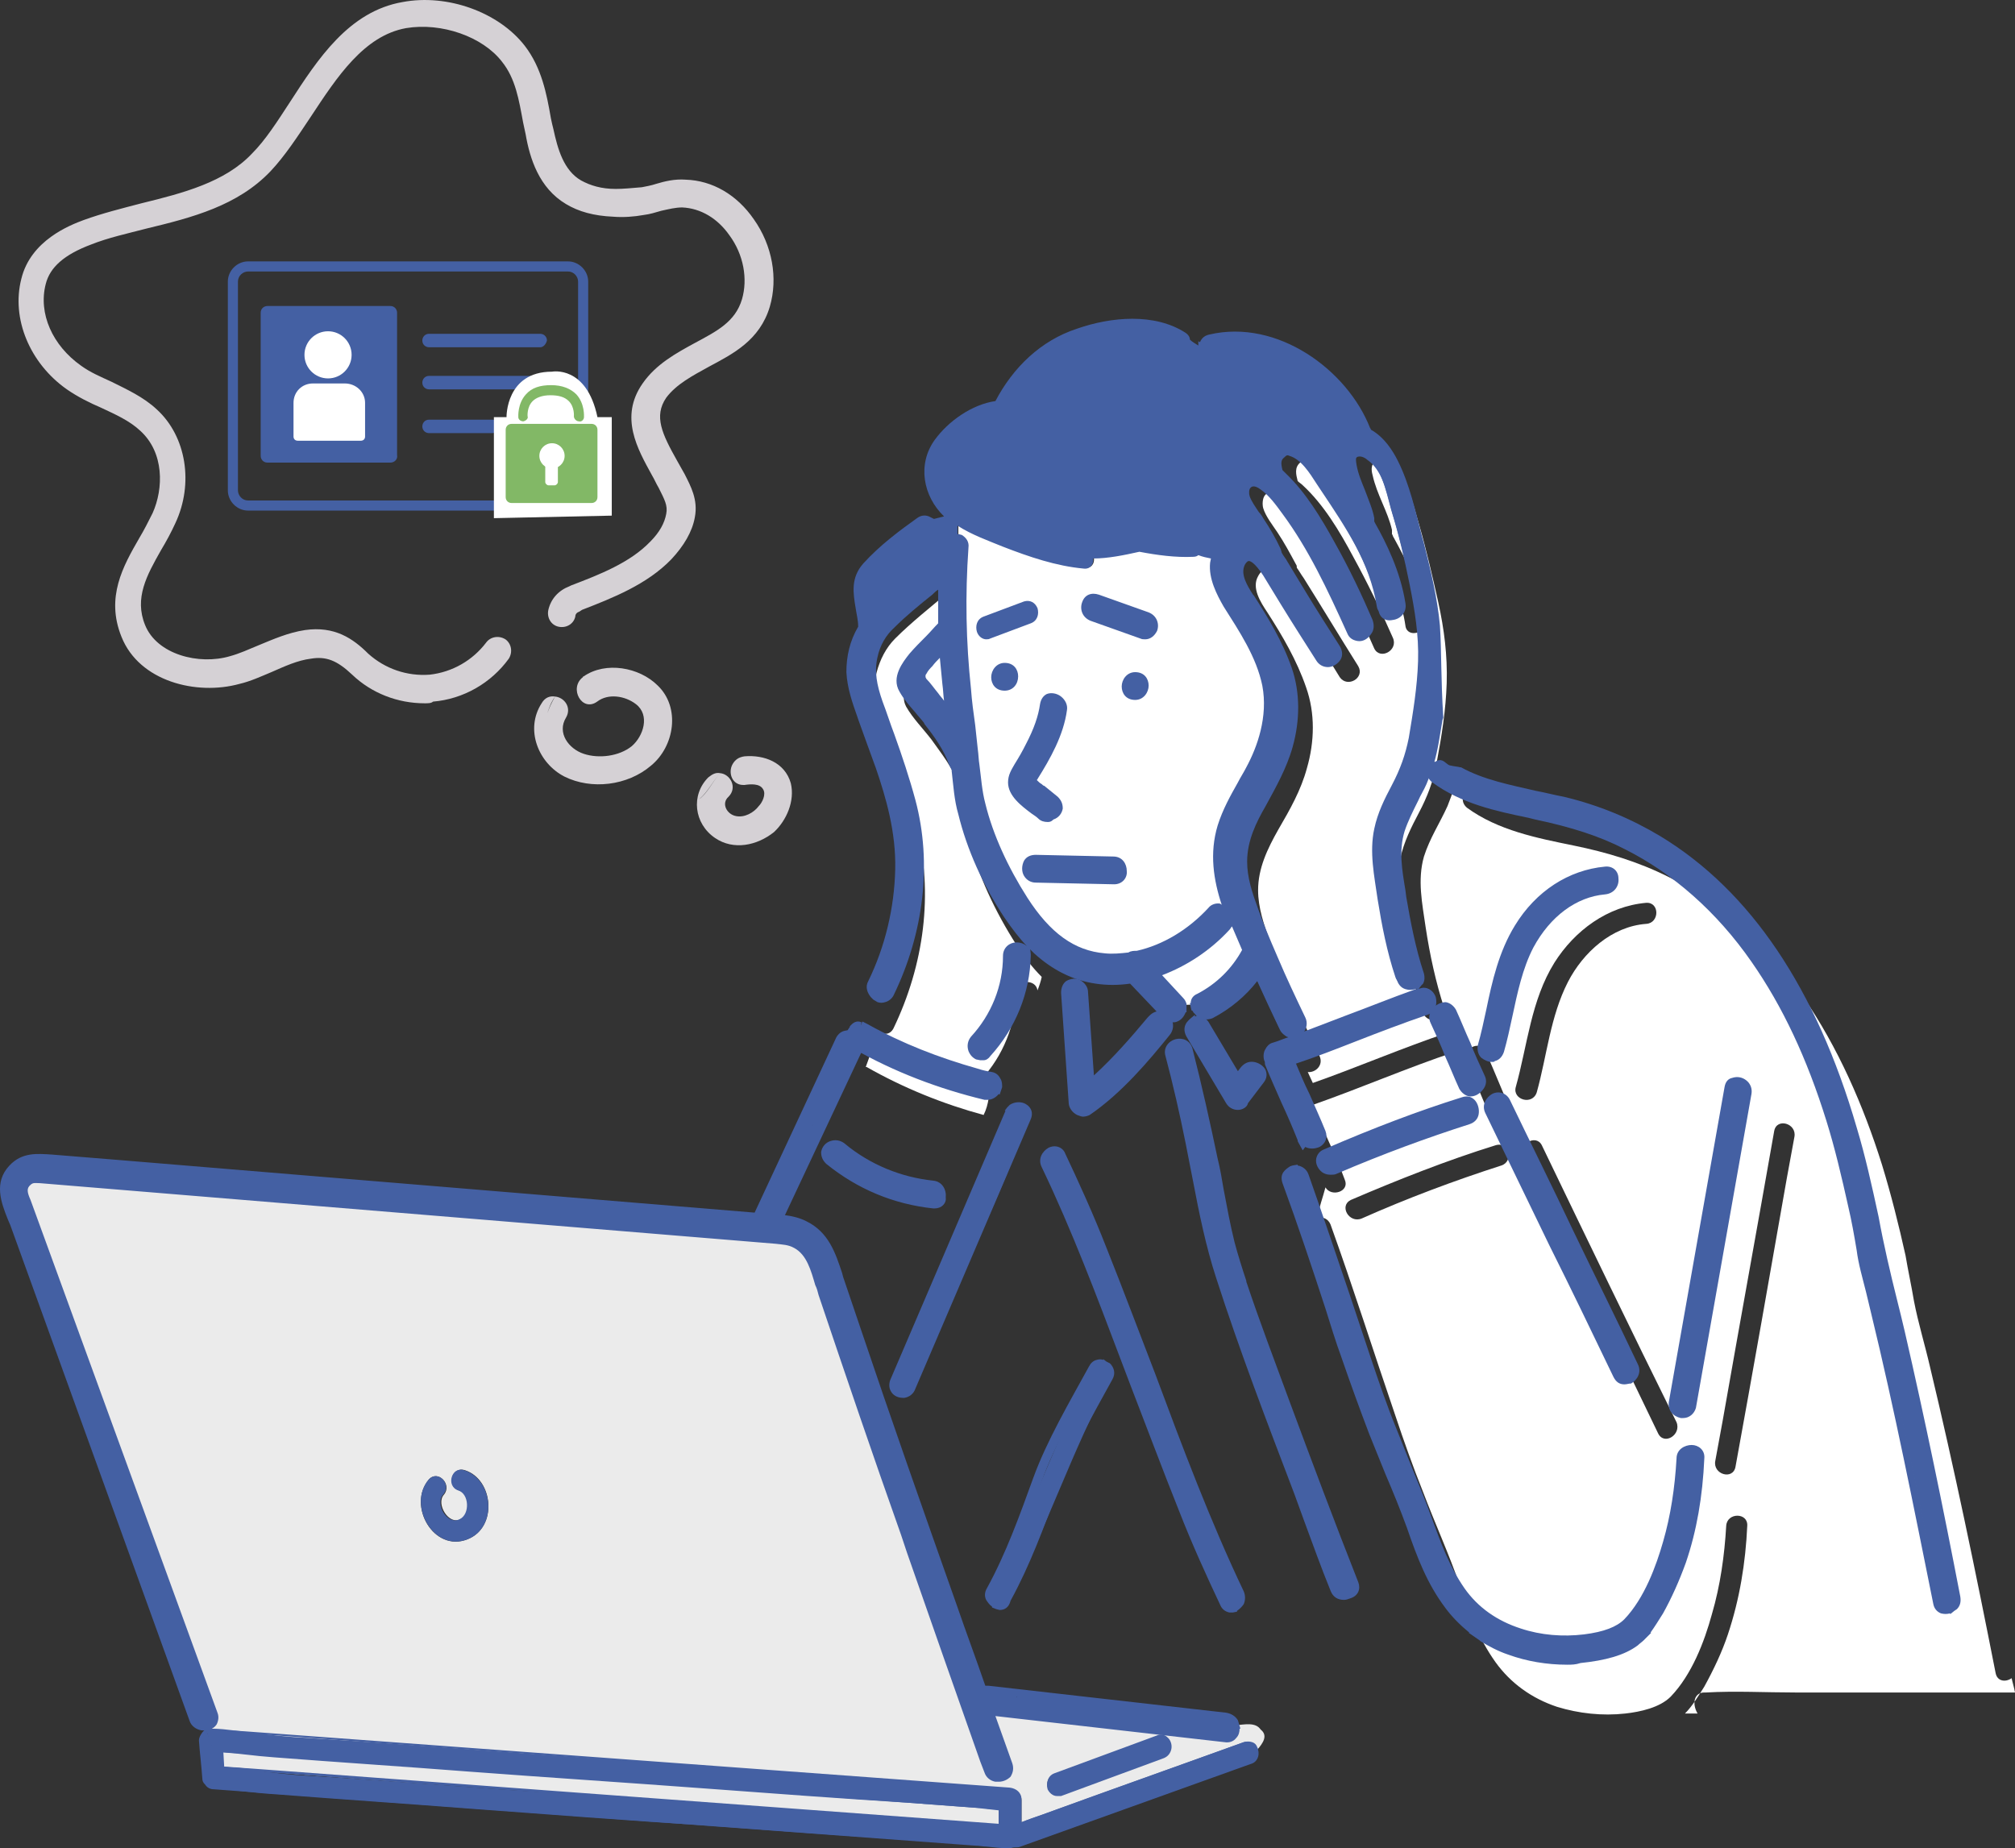 <?xml version="1.0" encoding="UTF-8"?><svg id="_レイヤー_1" xmlns="http://www.w3.org/2000/svg" viewBox="0 0 239.329 219.54"><rect x="0" y="0" width="239.329" height="219.54" fill="#333333" stroke="none"/><defs><style>.cls-1{fill:#fff;}.cls-2{fill:#4460a3;}.cls-3{fill:#82b866;}.cls-4{fill:#ebebeb;}.cls-5{fill:#00c8e7;}.cls-6{fill:#d5d1d5;}</style></defs><path class="cls-5" d="m109.229,80.34c0-.1-.1-.2,0,0h0Z"/><path class="cls-1" d="m112.329,81.14c-.1-1.4-.3-2.7-.3-4.1-.6.6-1.2,1.2-1.7,1.8-.3.3-.5.6-.7,1-.1.1-.2.4-.2.6.1.1.2.3.3.5,1,1.3,2.1,2.6,3.1,3.9-.2-1.2-.3-2.4-.5-3.7Z"/><path class="cls-4" d="m118.629,214.94c-.9-.1-1.8-.2-2.7-.3-2.7-.2-5.4-.4-8-.6-8.1-.6-16.1-1.2-24.2-1.7-9.3-.7-18.6-1.3-28-2-7.7-.6-15.5-1.1-23.2-1.7-2.7-.2-3.5-.4-6.2-.6.1.6.1,1.3.2,1.9.9.1,1.9.2,2.8.2,2.6.2,3.3.4,5.9.6,8,.6,16,1.2,24.1,1.7,9.3.7,18.7,1.4,28,2,7.7.6,15.3,1.1,23,1.7,2.8.2,5.6.4,8.3.6v-1.8Z"/><path class="cls-4" d="m149.729,205.44c-.6-.9-1.9-.6-3-.5.2.8-.1,1.7-1.1,1.6-1.2-.1-2.4-.3-3.6-.4-8.1-.9-16.3-1.9-24.4-2.8.8,2.1,1.5,4.3,2.3,6.4.5,1.5-1.9,2.2-2.4.7-.2-.4-.3-.9-.5-1.3-2.9-8.2-5.8-16.5-8.7-24.8-3.6-10.2-7.1-20.4-10.5-30.6-.7-2-1.1-4.7-3.1-5.8-.8-.4-1.7-.5-2.5-.5-1.8-.1-3.7-.3-5.5-.4-7.9-.6-15.8-1.3-23.7-1.9-10-.8-20-1.6-30-2.4-8-.6-14-1.3-22-1.9-1.9-.2-3.9-.3-5.8-.5-.6,0-1.1-.1-1.6.3-.8.7-.5,1.6-.2,2.4,2.3,6.3,4.6,12.5,6.9,18.8,3.4,9.2,6.7,18.5,10.1,27.7,1.7,4.7,3.5,9.5,5.2,14.2.3.9-.4,1.5-1.1,1.5.1.2.1.3.2.5.1,0,.3-.1.4-.1h.2c1.2,0,2.5.2,3.8.3,2.7.2,3.4.4,6,.6,8.1.6,16.1,1.2,24.2,1.7,9.3.7,18.6,1.3,28,2,7.7.6,15.5,1.1,23.2,1.7,3.2.2,6.4.5,9.6.7.7,0,1.2.5,1.2,1.2v2.9c.9-.3,1.8-.6,2.7-1,8-2.9,16-5.7,23.9-8.6.7-.3,1.3.2,1.4.7.7-.8,1.3-1.7.4-2.4Zm-94.2-22.6c-4,1.6-7.2-4-4.6-7.1,1.1-1.2,2.8.6,1.8,1.8-1,1.1.6,3.7,2,2.9,1.2-.6,1.1-3-.2-3.4-1.5-.5-.9-2.9.7-2.4,3.4,1.1,3.9,6.8.3,8.2Zm82.6,25.8c-4.1,1.5-8.1,3-12.2,4.5-1.5.6-2.2-1.9-.7-2.4,4.1-1.5,8.1-3,12.2-4.5,1.6-.6,2.2,1.9.7,2.4Z"/><path class="cls-1" d="m169.029,120.34c-1.1-3.1-1.7-6.4-2.2-9.6-.5-3-1.1-5.9-.5-8.8.4-1.9,1.3-3.7,2.2-5.4,1-1.9,1.7-3.7,2.1-5.9.6-3.2,1.1-6.3,1.2-9.5.1-3.3-.3-6.4-1-9.6-.7-3.1-1.4-6.2-2.3-9.3-.7-2.3-1.3-5.5-3.4-7-.4-.3-1-.6-1.5-.5-.8.2-.8,1-.6,1.7.5,2.3,1.8,4.3,2.3,6.5v.5c.1.1.1.3.2.4,1.7,3.1,3.3,6.3,3.8,9.8.2,1.6-2.2,2.2-2.4.7-.8-5.5-4.1-10.4-7.1-15-1.1-1.6-2.3-4.1-4.3-4.7-.4-.1-.7,0-1.1.3-.7.6-.5,1.4-.3,2.2h0c.2.2.4.3.6.5,2.5,2.3,4.4,5.5,6,8.5,1.7,3.1,3.3,6.4,4.7,9.6.7,1.5-1.5,2.7-2.2,1.3-2.3-5.2-4.7-10.4-8.1-15-.8-1.1-1.7-2.3-2.9-3.1-.6-.4-1.4-.8-2-.1-.3.4-.3,1.1-.2,1.5.3,1,1.1,2,1.7,2.9.8,1.2,1.5,2.5,2.2,3.8.1.1.1.3.1.4.3.4.5.8.8,1.2,2.2,3.5,4.3,7,6.5,10.5.8,1.4-1.3,2.6-2.2,1.3-2.2-3.6-4.4-7.1-6.6-10.7-.6-1-2.1-3.2-3.1-1.3-.8,1.4.3,3.1,1.1,4.3,1.8,2.8,3.5,5.7,4.6,8.9,1.1,3.1,1,6.5.1,9.6-.7,2.6-2,4.9-3.4,7.3-1.3,2.3-2.4,4.6-2.4,7.2,0,2.1.7,4.1,1.4,6.1s1.6,4,2.4,6c1.1,2.6,2.3,5.1,3.5,7.6.5,1.1-.5,2-1.4,1.9.2.4.4.9.6,1.3,5.4-1.9,10.7-4.2,16.1-6h.1c-.3-.6-.6-1.2-.9-1.7-.5.4-1.8.4-2.2-.6Z"/><path class="cls-1" d="m116.829,132.44c.3-.6.5-1.3.6-2-.9-.1-1.7-1.3-.9-2.2,2.6-2.8,4.1-6.5,4.2-10.4,0-1.5,2.3-1.6,2.5-.2.2-.5.4-1.1.5-1.6-1.1-1.1-2.1-2.4-3-3.8-2.5-3.9-4.6-8.3-5.7-12.8-.5-1.8-.6-3.7-.8-5.6-.2-.1-.3-.3-.4-.6-.6-2-2-3.7-3.2-5.4-1-1.3-2.2-2.5-3-3.9-.8-1.5.3-3,1.2-4.2,1.1-1.4,2.4-2.5,3.6-3.8l.1-.1c0-1.8,0-3.6.1-5.5-2.1,1.8-4.3,3.5-6.3,5.5-1.1,1.1-1.8,2.5-2.2,4-.5,2,0,3.9.6,5.9,1.4,4.1,3,8.1,4.1,12.3,2.1,8.1.9,16.6-2.7,24.1-.4.8-1.2.8-1.7.4-.6,1.4-1.1,2.8-1.6,4.2h.1c4.4,2.5,9.1,4.4,13.9,5.7Z"/><path class="cls-1" d="m141.529,119.34c-.1-.4.1-.8.6-1.1,2.4-1.2,4.3-3.1,5.6-5.4,0-.1.1-.1.1-.2-.1-.3-.3-.6-.4-1-1.8-4.3-3.6-8.8-2.1-13.5.8-2.4,2.2-4.6,3.4-6.8,1.6-3,2.6-6.6,1.9-10-.7-3.5-2.7-6.7-4.7-9.7-1-1.6-1.9-3.6-1.5-5.4-.6,0-1.3-.1-2-.4-.2.1-.4.2-.6.2-2.1.1-4.3-.2-6.4-.6-1.8.4-3.7.8-5.5.8.1.7-.3,1.3-1.1,1.2-3.3-.3-6.6-1.4-9.6-2.6-1.8-.7-3.8-1.5-5.4-2.5v1.5c.5.1.9.5.8,1.1-.4,5.6-.3,11.2.3,16.9.3,2.4.6,4.8.9,7.2.3,2.2.3,4.4.9,6.5,1,4,2.8,7.9,5,11.3,2.3,3.5,5.2,6.4,9.6,6.8,1,.1,2,.1,3-.1.2-.2.5-.2.8-.1,3.4-.7,6.5-2.7,8.8-5.2,1-1.1,2.7.6,1.7,1.7-2.3,2.5-5.2,4.5-8.4,5.5,1,1.1,2,2.1,3,3.2.2.2.3.5.3.8.2-.1.6-.1 1-.1Zm-22.2-37.7c-1.5,0-1.5-2.4,0-2.4s1.5,2.4,0,2.4Zm.9,11.3c0-.8.4-1.3.8-2,.5-.7.9-1.5,1.3-2.2.8-1.5,1.5-3.2,1.7-4.9.2-1.5,2.5-.9,2.3.6-.4,2.9-1.9,5.6-3.5,8-.3.5-.3.4,0,.8.2.3.6.5.9.7.5.4,1,.9,1.6,1.3,1.2,1-.5,2.6-1.7,1.7-1.2-1.1-3.4-2.2-3.4-4Zm12.1,11.6c-3.1-.1-6.1-.1-9.2-.2-1.5,0-1.5-2.4,0-2.4,3.1.1,6.1.1,9.2.2,1.5,0,1.5,2.4,0,2.4Zm2.5-21.9c-1.5,0-1.5-2.4,0-2.4s1.5,2.4,0,2.4Zm.8-7.3c-2-.7-4-1.4-5.9-2.1-1.4-.5-.8-2.8.6-2.3,2,.7,4,1.4,5.9,2.1,1.4.6.8,2.9-.6,2.3Z"/><path class="cls-1" d="m202.429,201.04h.2c3.5-.2,7.1,0,10.6,0h26.1c-.1-.6-.3-1.2-.4-1.7-.7.5-1.7.4-1.9-.6-2.4-12.2-4.9-24.3-7.8-36.4-.6-2.6-1.4-5.2-1.9-7.8-.3-1.8-.7-3.6-1-5.4-.8-3.6-1.7-7.2-2.8-10.8-2.2-7-5.2-13.9-9.4-20-4.1-5.9-9.5-11-16-14.2-3.6-1.8-7.3-2.9-11.2-3.7-4.4-.9-9-1.8-12.7-4.5-.6-.5-.6-1.2-.3-1.8-.5-.2-.9-.4-1.2-.7-.2.8-.5,1.5-.8,2.3-.9,2-2.1,3.8-2.8,6-.8,2.8-.2,5.6.2,8.4.5,3.3,1.2,6.5,2.2,9.6.2.5,0,.9-.2,1.1.3.6.6,1.1.9,1.7,1.5-.4,2.1,1.9.6,2.4-5.7,1.9-11.2,4.3-16.9,6.3,1.2,3,2.7,5.9,3.8,8.9.6,1.4-1.6,2.1-2.3.9-.3,1.2-.8,2.4-.9,3.6.6-.1,1.2.1,1.5.8,2.7,7.5,5.1,15.1,7.7,22.7,1,3,2.1,6.1,3.3,9.1,1.4,3.7,3.1,7.4,4.4,11.2,1.1,3.2,2.2,6.2,4.2,9,1.8,2.5,4.3,4.3,7.3,5.3,2.6.8,5.4,1.1,8.1.8,1.8-.2,4.1-.7,5.4-2,2.5-2.6,4-6.5,4.9-9.8,1-3.4,1.5-7,1.7-10.5.1-1.6,2.6-1.6,2.5,0-.2,4.4-.9,8.7-2.3,12.9-.7,2.1-1.7,4.2-2.8,6.2-.7,1.1-1.4,2.3-2.3,3.2h1.5c-.7-1.2-.4-2.5.8-2.5Zm-24.1-62.6c-5.6,1.8-11.2,3.9-16.6,6.3-1.5.6-2.7-1.5-1.3-2.2,5.6-2.4,11.4-4.7,17.2-6.5,1.6-.5,2.2,1.9.7,2.4Zm-.6-4.1c-1.2-2.7-2.3-5.5-3.5-8.2-.7-1.5,1.5-2.7,2.2-1.3,1.2,2.7,2.3,5.5,3.5,8.2.6,1.5-1.6,2.8-2.2,1.3Zm2.3-5.2c1.4-5,1.8-10.3,4.6-14.8,2.4-3.8,6.3-6.7,10.9-7.1,1.6-.1,1.6,2.4,0,2.5-4.1.3-7.5,3.4-9.3,6.9-2.1,4.1-2.5,8.8-3.7,13.1-.5,1.6-2.9.9-2.5-.6Zm16.9,41.1c-5.3-11-10.6-22-16-32.9-.7-1.4,1.5-2.7,2.2-1.3,5.3,11,10.6,22,16,32.9.6,1.5-1.5,2.8-2.2,1.3Zm9.2,4c-.3,1.6-2.7.9-2.4-.7.3-1.6.6-3.3.9-4.9,2-11.4,4.1-22.9,6.1-34.3.3-1.6,2.7-.9,2.4.7-.3,1.6-.6,3.3-.9,4.9-2,11.4-4,22.8-6.1,34.3Z"/><g><path class="cls-2" d="m120.029,131.84c.4.3.9.6,1.3.8-.4-.3-.9-.5-1.3-.8-.1.1-.1.2-.2.4-3.1,8.2-9.2,20.3-12.3,28.5-.4,1.2-.9,2.3-1.3,3.5-.5,1.4,1.7,2,2.3.6,3.1-8.2,9.2-20.3,12.3-28.5.4-1.2.9-2.3,1.3-3.5.5-1.3-1.3-2-2.1-1Z"/><path class="cls-2" d="m107.229,166.04c-.5,0-1-.2-1.3-.6-.3-.4-.4-.9-.2-1.5l13.7-32h-.1l.3-.4h0l.3-.3h0c.6-.4,1.4-.4,1.9-.1.7.4.9,1.1.6,1.8l-13.7,32c-.2.6-.7,1-1.3,1.1h-.2Zm13-33.5l-13.6,31.8c-.1.2-.1.4,0,.5.2.2.5.3.8.3.2,0,.5-.1.6-.5l13.7-32c.1-.3,0-.5-.2-.7-.2-.1-.3-.1-.5-.1.2.1.4.2.6.3l-.4.8c-.4-.1-.7-.2-1-.4Z"/></g><g><path class="cls-2" d="m205.229,129.24c-1.9,10.9-3.9,21.7-5.8,32.6-.3,1.5-.6,3.1-.8,4.6-.3,1.5,2,2.1,2.3.6,1.9-10.9,3.9-21.7,5.8-32.6.3-1.5.6-3.1.8-4.6.2-1.5-2-2.1-2.3-.6Z"/><path class="cls-2" d="m199.929,168.44h-.3c-.9-.2-1.6-.9-1.4-2l6.6-37.3c.1-.6.4-1,.9-1.1.6-.2,1.2-.1,1.7.3.5.4.7,1,.6,1.6l-6.6,37.3c-.2.7-.8,1.2-1.5,1.2Zm6.3-39.6h-.2c-.2.1-.3.2-.3.4l-6.6,37.3c-.1.6.4.9.7.9.2,0,.6,0,.7-.5l6.6-37.3c.1-.4-.1-.6-.3-.7-.2 0-.4-.1-.6-.1Z"/></g><g><path class="cls-2" d="m131.429,162.24c-.6,1.1-1,2.3-1.2,3.5.2-1.3.6-2.4,1.2-3.5-.5-.3-1.2-.3-1.6.4-4.6,8.4-7.6,18-12.2,26.3-.4.8.1,1.5.8,1.7.3-.7.6-1.3.8-2-.3.7-.5,1.3-.8,2,.5.1,1,0,1.3-.5,4.6-8.4,7.6-18,12.2-26.3.3-.7,0-1.3-.5-1.6Z"/><path class="cls-2" d="m118.729,191.24l-.4-.1h0l-.5-.2v-.1c-.3-.2-.5-.5-.7-.8-.2-.4-.2-.9.1-1.4,2.3-4.2,3.9-8.7,5.5-13.1,1.6-4.4,4.3-9,6.6-13.2.2-.4.5-.7.9-.8.3-.1.6-.1.8,0v-.1l.4.3h0l.4.2h0c.5.5.7,1.2.3,1.9-2.3,4.2-4.9,8.7-6.5,13.1-1.6,4.4-3.3,9-5.6,13.2-.2.8-.7,1.1-1.3,1.1h0Zm1-2.4c-.2.4-.3.8-.5,1.2l.1-.1c2.3-4.2,3.9-8.7,5.5-13.1,1.4-3.7,3.7-7.5,5.5-11.1l-.6-.1c.1-1,.4-2,1-3.1h-.1c-.2,0-.3.2-.4.3-2.3,4.2-4.9,8.7-6.5,13.1-1.6,4.4-3.3,9-5.6,13.2-.1.2-.1.4-.1.6,0,.1.1.2.2.3.2-.5.4-1,.6-1.5l.9.3Zm11.8-25.8c-.3.6-.5,1.1-.6,1.6.2-.3.4-.7.5-1,.2-.3.2-.5.1-.6Z"/></g><g><path class="cls-2" d="m146.729,204.84h-.5c.1.1.3.1.5,0-.1-.5-.5-.9-1.1-.9-3.5-.4-6.9-.8-10.4-1.2h-6.5,6.5c-4.7-.5-9.4-1.1-14.2-1.6-.1.2-.2.4-.3.5.1-.2.2-.4.3-.5h-.1c-1.2-.1-2.4-.3-3.6-.4-.3,0-.5,0-.7.1-1.2-3.4-2.4-6.7-3.5-10.1-3.8-10.9-7.7-21.8-11.4-32.8-.7-2.1-1.4-4.1-2.1-6.2-.8-2.5-1.5-5.1-4.1-6.3-.9-.4-1.9-.6-3-.7,2.2-5.1,7.3-15.3,9.5-20.4.2-.6,0-1-.4-1.3-1.1,1.4-4.5,9-5.2,10.8.7-1.9,4.1-9.4,5.2-10.8-.6-.4-1.6-.3-2,.6-2.2,5.3-7.5,15.6-9.7,20.9-6.7-.5-13.4-1.1-20.2-1.6-10-.8-20.1-1.6-30.1-2.4-9-.7-16-1.4-25-2.2-2.7-.2-5.3-.4-8-.6-1.9-.2-3.7-.5-5.2,1.1-1.9,2-.6,4.5.2,6.6,1.1,3.2,2.3,6.3,3.4,9.5,3.4,9.3,6.8,18.7,10.2,28,2.5,6.7,4.9,13.5,7.4,20.2.1.3.3.7.4,1,.2.6.8.9,1.3.8-.2-.6-.4-1.2-.4-1.8.1.6.2,1.2.4,1.8.7,0,1.4-.6,1.1-1.5-1.7-4.7-3.5-9.5-5.2-14.2-3.4-9.2-6.7-18.5-10.1-27.7-2.3-6.3-4.6-12.5-6.9-18.8-.3-.8-.7-1.7.2-2.4.5-.4,1-.3,1.6-.3,1.9.2,3.9.3,5.8.5,8,.6,14,1.3,22,1.9,10,.8,20,1.6,30,2.4,7.9.6,15.8,1.3,23.7,1.9,1.8.1,3.7.3,5.5.4.9.1,1.7.1,2.5.5,2,1.1,2.4,3.8,3.1,5.8,3.4,10.2,7,20.4,10.5,30.6,2.9,8.3,5.8,16.5,8.7,24.8.2.4.3.9.5,1.3.5,1.5,2.9.9,2.4-.7-.8-2.1-1.5-4.3-2.3-6.4,8.1.9,16.3,1.9,24.4,2.8,1.2.1,2.4.3,3.6.4,1.1.3,1.5-.6,1.3-1.4Z"/><path class="cls-2" d="m118.629,211.64h-.4c-.6-.1-1.1-.5-1.3-1.1l-.5-1.3c-2.9-8.2-5.8-16.5-8.7-24.8l-.7-2.1c-3.3-9.3-6.6-19-9.8-28.5-.1-.4-.2-.8-.4-1.2-.5-1.7-1-3.6-2.5-4.4-.7-.4-1.4-.4-2.2-.5l-87.4-7.2c-.5,0-.8-.1-1.1.2-.5.4-.4.9,0,1.8l22.2,60.9c.2.5.1,1-.1,1.4-.2.3-.5.5-.8.6v.1h-1c-.6-.1-1.2-.5-1.4-1.1L1.229,145.54c-.1-.2-.2-.5-.3-.7-.8-2-1.7-4.4.2-6.4,1.5-1.6,3.3-1.4,5-1.3l8.6.7,74.9,6.2,9.6-20.6c.2-.5.6-.9,1.1-1,.4-.1.8-.1,1.2,0h0l.4.2h0l.4.4h0c.3.4.4,1,.2,1.5l-9.3,19.8c.8.1,1.7.3,2.5.7,2.7,1.3,3.5,3.8,4.3,6.2l.1.4c.7,2.1,1.4,4.1,2.1,6.2,3.6,10.7,7.3,21.2,11.4,32.8,1.1,3.2,2.3,6.4,3.4,9.6h.4l28.2,3.2c.6.1,1.1.4,1.4.9h0l.3,1h-.1c0,.4-.1.8-.4,1.1-.3.4-.8.6-1.4.5l-27.2-3.1,2,5.6c.2.6.1,1.1-.2,1.6-.3.3-.8.6-1.4.6ZM4.429,139.54h.5l6.0.5,81.4,6.7c.8.1,1.7.1,2.6.6,1.8,1,2.4,3.1,3,4.9.1.4.2.8.3,1.2,3.2,9.5,6.5,19.2,9.8,28.5l.7,2.1c2.9,8.3,5.8,16.5,8.7,24.8l.5,1.3c.1.4.4.5.6.5.3.1.6,0,.8-.3.1-.2.2-.4.1-.6l-2.5-7.1,28.8,3.3c.2,0,.4,0,.5-.2.1-.1.1-.2.1-.4h-.1v-.5c-.1-.2-.3-.4-.7-.5l-10.3-1.2h-6.4v-.7l-7.4-.9c-.1.1-.1.2-.2.3l-.6-.4-3.2-.4c-.1,0-.3,0-.4.1l-.5.3-.2-.5c-1.2-3.4-2.4-6.7-3.5-10.1-4.1-11.6-7.7-22.1-11.4-32.8-.7-2.1-1.4-4.1-2.1-6.2l-.1-.4c-.8-2.3-1.5-4.5-3.8-5.7-.9-.4-2-.6-2.8-.7l-.7-.1,4.8-11.3-.6-.2c.2-.6.4-1.3.6-2,.3-1.2,3.7-7.4,4.2-8.3h-.3c-.2.1-.4.2-.5.5l-9.8,21.2-84.2-6.9c-1.6-.2-3.1-.3-4.2,1-1.5,1.6-.8,3.4,0,5.4.1.3.2.5.3.7l21.4,58.7q0,.1.1.2c-.1-.3-.1-.6-.2-.9l1-.1c.1.4.1.8.3,1.3.1-.1.2-.1.3-.2.1-.1.1-.3,0-.5L2.929,142.84c-.3-.9-.8-2.1.3-2.9.4-.3.8-.4,1.2-.4Zm97.3-15.6c-.3.5-3.5,6.1-3.7,6.7l3.6-6.5c.1-.1.1-.2.1-.2Z"/></g><g><path class="cls-2" d="m147.729,206.94c-8,2.9-16,5.7-23.9,8.6-.9.3-1.8.6-2.7,1v-2.9c0-.7-.6-1.2-1.2-1.2-3.2-.2-6.4-.5-9.6-.7-7.7-.6-15.5-1.1-23.2-1.7-9.3-.7-18.6-1.3-28-2-8.1-.6-16.1-1.2-24.2-1.7-2.7-.2-3.4-.4-6-.6-1.2-.1-2.5-.3-3.8-.3h-.2c-.1,0-.3,0-.4.1.4,1,.8,2,1.1,3.2-.3-1.2-.8-2.2-1.1-3.2-.5.2-.9.7-.9,1.2.1,1.5.3,3,.4,4.5,0,.3.1.5.3.7.2.3.5.5.9.5,3.2.2,4.4.5,7.6.7,7.7.6,15.3,1.1,23,1.7,9.3.7,18.7,1.4,28,2,8,.6,16,1.2,24.1,1.7,2.6.2,5.3.4,7.9.6,1.3.1,2.5.3,3.8.3h.2c.2,0,.4,0,.5-.1.2.1.4,0,.7,0,8-2.9,16-5.7,23.9-8.6,1.1-.4,2.3-.8,3.4-1.2.8-.3,1-1.1.8-1.7-.6.5-1.3.9-1.7,1.2.5-.3,1.2-.7,1.7-1.2-.1-.7-.7-1.1-1.4-.9Zm-29.1,9.9c-2.8-.2-5.6-.4-8.3-.6-7.7-.6-15.3-1.1-23-1.7-9.3-.7-18.7-1.4-28-2-8-.6-16-1.2-24.1-1.7-2.6-.2-3.3-.4-5.9-.6-.9-.1-1.9-.2-2.8-.2-.1-.6-.1-1.3-.2-1.9,2.7.2,3.5.4,6.2.6,7.7.6,15.5,1.1,23.2,1.7,9.3.7,18.6,1.3,28,2,8.1.6,16.1,1.2,24.2,1.7,2.7.2,5.4.4,8,.6.9.1,1.8.2,2.7.3 0.0.5 0,1.1 0,1.8Z"/><path class="cls-2" d="m119.929,219.54h-.2c-.8,0-1.7-.1-2.6-.2-.4,0-.8-.1-1.2-.1l-90.5-6.7c-.6,0-.9-.3-1-.6-.2-.2-.3-.5-.3-.8l-.4-4.5c0-.5.3-1,.8-1.3h.7c.8,0,1.7.1,2.5.2.4,0,.8.1,1.2.1l91,6.7c.8.1,1.4.6,1.4,1.4v2.7l26.4-9.5c.3-.1.7-.1,1,0s.5.3.6.6h0l.1.2h0v.1h0c.2.7-.1,1.5-.9,1.7l-27.3,9.8c-.2.1-.5.1-.7.1-.3 0-.4.1-.6.1Zm-95.4-13.9c-.4.2-.7.6-.7,1l.4,4.5c0,.3.1.5.3.7.1.2.4.4.9.5l90.5,6.7c.4,0,.8.1,1.3.1.8.1,1.7.2,2.5.2h.2c.1,0,.3,0,.4-.1h0c.2.1.4,0,.6,0l27.3-9.8c.6-.2.8-.8.7-1.3-.5.4-1.1.8-1.6,1.1l-.1-.2c.5-.3,1.1-.7,1.7-1.1-.1-.3-.3-.5-.5-.6s-.5-.1-.8,0l-26.8,9.6v-3.3c0-.7-.6-1.1-1.1-1.1l-91-6.7c-.4,0-.8-.1-1.2-.1-.8-.1-1.7-.2-2.5-.2h-.4c.1.2.2.5.3.7.3.7.6,1.5.8,2.4l-.2.1c-.2-.8-.5-1.6-.8-2.3 0-.3-.1-.6-.2-.8Zm94.2,11.3l-89.4-6.6c-.4,0-.8-.1-1.3-.1s-1-.1-1.6-.1h-.1l-.2-2.2,29.6,2.3,60.2,4.3c.4,0,.8.1,1.2.1.5.1,1,.1,1.5.1h.1c0,0,0,2.2 0,2.2Zm-92.1-7.1c.5,0,1,.1,1.5.1.4,0,.8.1,1.3.1l89.2,6.6v-1.7c-.5,0-.9-.1-1.4-.1-.4-.1-.8-.1-1.2-.1l-89.5-6.6.1,1.7Z"/></g><g><path class="cls-2" d="m137.529,206.24c-4.1,1.5-8.1,3-12.2,4.5-1.5.5-.8,3,.7,2.4,4.1-1.5,8.1-3,12.2-4.5,1.4-.5.8-3-.7-2.4Z"/><path class="cls-2" d="m125.529,213.34c-.5,0-.9-.4-1.1-.8-.2-.7,0-1.6.8-1.9l12.2-4.5c.4-.2.9-.1,1.2.2.4.3.6.9.5,1.4s-.4.9-.9,1.1l-12.2,4.5h-.5Zm12.4-7.1c-.1,0-.2,0-.4.1l-12.2,4.5c-.7.3-.9,1-.7,1.6.2.4.6.8,1.3.6l12.2-4.5c.6-.2.7-.6.7-.9.1-.4-.1-.9-.4-1.2-.1-.1-.2-.2-.5-.2Z"/></g><path class="cls-2" d="m50.929,175.74c-2.6,3,.6,8.7,4.6,7.1,3.6-1.4,3.1-7.1-.4-8.2-1.5-.5-2.2,1.9-.7,2.4,1.3.4,1.4,2.8.2,3.4-1.5.8-3-1.8-2-2.9,1.1-1.2-.6-3-1.7-1.8Z"/><g><path class="cls-2" d="m134.829,82.64c1.5,0,1.5-2.4,0-2.4s-1.5,2.4,0,2.4Z"/><path class="cls-2" d="m134.829,83.14c-1.1,0-1.6-.8-1.6-1.6,0-.8.6-1.7,1.6-1.7,1.1,0,1.6.8,1.6,1.6s-.6,1.7-1.6,1.7Zm0-2.4c-.7,0-.7.6-.7.7,0,.2.1.4.2.5.1.1.3.2.5.2.7,0,.7-.6.7-.7,0-.2-.1-.4-.2-.5-.1-.1-.3-.2-.5-.2Z"/></g><g><path class="cls-2" d="m119.329,79.24c-1.5,0-1.5,2.4,0,2.4s1.5-2.4,0-2.4Z"/><path class="cls-2" d="m119.329,82.04c-1.1,0-1.6-.8-1.6-1.6,0-.8.6-1.7,1.6-1.7,1.1,0,1.6.8,1.6,1.6,0,.9-.6,1.7-1.6,1.7Zm0-2.4c-.7,0-.7.6-.7.7s0,.7.7.7.7-.6.7-.7c0-.2-.1-.4-.2-.5-.1-.1-.3-.2-.5-.2Z"/></g><g><path class="cls-2" d="m123.129,104.34c3.1.1,6.1.1,9.2.2,1.5,0,1.5-2.3,0-2.4-3.1-.1-6.1-.1-9.2-.2-1.6 0-1.6,2.4-0,2.4Z"/><path class="cls-2" d="m132.329,105.04h0l-9.3-.2c-.6,0-1.1-.3-1.4-.8s-.3-1.2,0-1.8c.3-.5.8-.7,1.4-.7l9.2.2c1.1,0,1.6.9,1.6,1.7.1.8-.5,1.6-1.5,1.6Zm-9.3-2.6c-.2,0-.4.1-.5.3-.1.2-.1.6,0,.8.1.2.3.3.6.3l9.2.2c.6,0,.7-.6.7-.7,0-.3-.1-.8-.7-.8l-9.3-.1q.1,0,0,0Z"/></g><path class="cls-2" d="m170.529,74.44c-.3-3.3-1.1-6.5-1.9-9.7-.8-3.2-1.6-6.7-3-9.7-.7-1.4-1.7-2.9-3.2-3.6,0-.1,0-.2-.1-.3-2.7-7-10.9-12.6-18.5-10.8-.6.1-.9.6-.8,1.1.5.2,1,.4,1.5.5-.6-.1-1-.2-1.5-.5,0,.7.6,1.4,1.5,1.2,6-1.4,12.8,3,15.4,8.5-1.3.3-2.4,1.2-2.5,2.7v.7c-.2-.3-.5-.7-.8-1-1.2-1.6-3.6-3.4-5.6-2.3-1.5.8-2.2,2-2.2,3.4-.5-.1-1.1,0-1.6.3-1.3.6-2,2.1-2,3.5,0,1.3.7,2.3,1.3,3.4.3.6.7,1.1,1,1.7-.7.1-1.4.4-1.9.9-.6.6-1,1.3-1.2,2,.4,0,.8-.1,1.1-.2-.3.2-.7.2-1.1.2-.4,1.8.4,3.8,1.5,5.4,1.9,3,3.9,6.1,4.7,9.7.7,3.4-.3,7-1.9,10-1.2,2.2-2.6,4.4-3.4,6.8-1.5,4.7.3,9.2,2.1,13.5.1.3.3.6.4,1,0,0-.1.1-.1.2-1.2,2.4-3.2,4.2-5.6,5.4-.5.2-.6.7-.6,1.1.5-.1,1.1-.3,1.6-.6-.5.4-1.1.5-1.6.6,0,.2.1.5.3.7.1-.3.3-.5.6-.8-.3.3-.4.5-.6.8.3.4.9.6,1.5.3,2.2-1.1,4.2-2.9,5.6-5,1,2.2,2,4.4,3,6.5.2.3.4.5.7.6-.2-.4-.3-.7-.5-1.1.2.3.4.7.5,1.1.8.2,1.8-.8,1.3-1.8-1.2-2.4-2.3-4.8-3.3-7.2-.8-1.9-1.6-3.8-2.3-5.7-.7-1.9-1.3-3.8-1.3-5.8,0-2.5,1.1-4.7,2.3-6.9,1.3-2.2,2.5-4.5,3.2-6.9.9-3,.9-6.2-.1-9.2s-2.7-5.8-4.4-8.5c-.7-1.1-1.8-2.7-1-4,1-1.8,2.3.2,3,1.2,2.1,3.4,4.2,6.8,6.3,10.2.8,1.3,2.9.1,2-1.2-2.1-3.3-4.1-6.7-6.2-10-.2-.4-.5-.8-.8-1.2,0-.1-.1-.2-.1-.4-.6-1.3-1.3-2.5-2.1-3.6-.5-.8-1.3-1.8-1.6-2.7-.1-.5-.1-1.1.2-1.5.5-.7,1.3-.3,1.9.1,1.1.8,1.9,1.9,2.7,3,3.2,4.4,5.5,9.3,7.7,14.2.6,1.4,2.7.2,2-1.2-1.4-3.1-2.9-6.2-4.5-9.2-1.6-2.8-3.3-5.8-5.7-8.1-.2-.2-.4-.3-.5-.5h0c-.2-.8-.4-1.5.3-2.1.4-.3.6-.4,1-.3,1.9.6,3.1,3,4.1,4.5,2.9,4.3,6,9,6.8,14.2.2,1.5,2.5.9,2.3-.6-.5-3.3-1.9-6.5-3.6-9.4-.1-.1-.1-.2-.2-.4v-.4c-.4-2.1-1.7-4.1-2.1-6.2-.2-.7-.2-1.5.6-1.6.5-.1,1,.1,1.5.4,2,1.4,2.6,4.5,3.2,6.7.9,2.9,1.6,5.9,2.2,8.9.6,3,1.1,6,1,9.1s-.6,6.1-1.1,9.1c-.4,2-1,3.7-2,5.6-.9,1.7-1.7,3.3-2.1,5.2-.6,2.8,0,5.6.4,8.4.5,3.1,1.1,6.2,2.1,9.2.3,1,1.5,1,2.1.4-.3-.5-.6-1-.8-1.6.3.6.6,1.1.8,1.6.2-.3.4-.6.2-1.1-1-3-1.6-6-2.1-9.2-.4-2.7-1-5.3-.2-8,.6-2,1.8-3.8,2.6-5.7.3-.7.6-1.4.8-2.2-.3-.3-.6-.7-.7-1.2.1.5.3.9.7,1.2.5-1.8.8-3.7,1.1-5.6.3-3.4.6-6.8.3-10.2Z"/><g><path class="cls-2" d="m136.229,73.04c-2-.7-4-1.4-5.9-2.1-1.4-.5-2.1,1.8-.6,2.3,2,.7,4,1.4,5.9,2.1,1.4.6,2-1.7.6-2.3Z"/><path class="cls-2" d="m136.029,75.94c-.2,0-.4,0-.6-.1l-5.9-2.1c-1-.4-1.3-1.4-1-2.2.3-.9,1.1-1.2,2-.9l5.9,2.1c1,.4,1.3,1.4,1,2.2-.3.6-.8,1-1.4,1Zm-6.1-4.6c-.3,0-.5.3-.5.4-.1.3-.1.8.4,1l5.9,2.1c.5.2.7-.2.8-.4.1-.3.1-.8-.4-1l-5.9-2.1h-.3Z"/></g><g><path class="cls-2" d="m136.929,120.84c-2.2,2.7-4.6,5.6-7.3,7.8-.2-3.6-.5-7.2-.7-10.8-.1-1.5-2.5-1.5-2.4,0,.3,4.3.6,8.7.9,13,.1.8,1,1.6,1.8,1,3.7-2.5,6.6-6,9.4-9.5,1-1-.7-2.6-1.7-1.5Z"/><path class="cls-2" d="m128.629,132.64c-.2,0-.4-.1-.7-.2-.6-.3-1-.9-1-1.5l-.9-13c0-.6.2-1.1.6-1.4.5-.3,1.2-.4,1.7-.1s.9.8.9,1.4l.7,9.9c2.3-2.1,4.4-4.5,6.4-6.9l.2-.2c.4-.4.9-.6,1.4-.5.6.1,1.1.5,1.3,1.1s.1,1.2-.3,1.7c-2.5,3.1-5.7,6.9-9.5,9.5-.2.1-.5.2-.8.2Zm-1-15.4c-.2,0-.3,0-.4.1-.2.1-.2.3-.2.5l.9,13c0,.3.2.6.5.7.2.1.4.1.6,0,3.7-2.6,6.7-6.2,9.3-9.4.2-.3.2-.6.1-.8-.1-.3-.4-.5-.6-.5-.2,0-.3,0-.5.2l-.2.2c-2.2,2.7-4.5,5.4-7.2,7.7l-.7.6-.8-11.7c0-.4-.2-.5-.4-.6-.1.1-.3,0-.4,0Z"/></g><g><path class="cls-2" d="m120.129,116.64c.9-1,1.5-2.1,1.9-3.2-.2-1.3-2.3-1.2-2.4.2-.1,3.7-1.5,7.2-4,9.9-.8.8,0,2,.8,2,.2-.9.5-1.9,1-2.7-.5.9-.7,1.8-1,2.7.3,0,.6-.1.9-.4,2.9-3.2,4.6-7.2,4.6-11.6v-.2c-.4,1.2-1,2.3-1.8,3.3Z"/><path class="cls-2" d="m116.829,125.94h-.4l-.5-.1h0c-.4-.2-.7-.5-.9-1-.2-.6-.1-1.2.3-1.7,2.4-2.6,3.8-6,3.8-9.6,0-1,.8-1.6,1.6-1.6.4,0,.8.1,1.2.4l.3-.8.2,1.8h0v.1h0v.1c-.1,4.4-1.8,8.6-4.8,11.9-.2.3-.5.5-.8.5h0Zm3-9.6c-.5,2.8-1.8,5.3-3.8,7.4-.3.3-.2.6-.2.7.1.2.2.3.3.4.2-.8.5-1.6.9-2.4l.8.5c-.3.5-.5,1-.7,1.6,2.3-2.5,3.7-5.7,4.2-9-.3.5-.6.9-.9,1.3l-.6-.5Zm1-3.4h0c-.2,0-.7.1-.7.7,0,.9-.1,1.7-.3,2.6.7-.8,1.2-1.8,1.7-2.8-.1-.4-.5-.5-.7-.5Z"/></g><path class="cls-2" d="m171.029,74.34c-.3-3.3-1.1-6.6-1.9-9.8l-.2-.7c-.8-3.1-1.5-6.3-2.9-9.1-.6-1.2-1.6-2.8-3.2-3.7q0-.1-.1-.2c-2.7-6.9-11-13-19.1-11.1-.5.1-.9.4-1.1.9l-.2-.1v.5c-.3-.2-.7-.4-1-.7h0c0-.3-.2-.6-.5-.8-3.7-2.4-8.9-1.9-12.9-.5-4.3,1.4-7.6,4.6-9.7,8.6-2.8.4-5.6,2.4-7.2,4.6-2.1,2.9-1.4,6.7,1.1,9.1-.4.1-.8.2-1.2.3l-.4-.2h0l-.2-.1h0c-.5-.2-1-.1-1.4.2-2.1,1.5-4.4,3.2-6.4,5.4-1.5,1.7-1.2,3.5-.9,5.3.1.7.3,1.4.3,2.2-1,1.7-1.4,3.5-1.4,5.4.1,1.9.7,3.6,1.3,5.3l.1.3c.3.8.6,1.7.9,2.5.4,1.1.8,2.2,1.2,3.3,1.2,3.5,2.4,7.6,2.3,12-.1,4.6-1.2,9.2-3.2,13.3-.4.7-.1,1.4.3,1.9l.3.3h0l.5.3c.3.1.6.1.9,0,.4-.1.8-.4,1-.8,3.6-7.4,4.6-15.7,2.6-23.2-.7-2.6-1.6-5.3-2.5-7.8-.5-1.3-.9-2.6-1.4-3.9-.7-2-1-3.6-.6-5.3.3-1.4,1-2.6,2-3.5,1.4-1.4,3-2.7,4.5-3.9.2-.2.4-.4.7-.6v4c-.5.5-.9,1-1.4,1.5-.7.7-1.4,1.4-2,2.1-.8,1-2.2,2.8-1.2,4.5.5.9,1.2,1.7,1.9,2.5.3.4.7.8,1,1.2l.1.2c1.2,1.5,2.3,3.1,2.9,4.8.1.2.2.4.3.6v.1c.2,1.7.3,3.5.8,5.2,1,4.1,2.9,8.4,5.5,12.3.9,1.3,1.8,2.5,2.7,3.4h0l.2.2h0l.6.6h0c2.2,2,4.6,3.2,7.3,3.6,1.3.2,2.7.2,4.1,0l3.9,4.1c.3.3.7.5,1.1.5.2,0,.4,0,.6-.1.5-.2.8-.6,1-1.1h.1v-.6h0v-.4h0c-.1-.3-.2-.5-.4-.7l-2.5-2.7c2.9-1.1,5.7-2.9,8-5.4.1-.1.2-.3.3-.4.3.7.6,1.4.9,2.1l.3.7c-1.2,2.2-3,4-5.3,5.2-.5.2-.8.6-.8,1.1h-.1l.1.5h0l.1.4h.1c0,.1.1.1.1.2h0l.2.2h0l.5.6.1-.1c.5.2,1,.2,1.5,0,2.1-1.1,3.9-2.6,5.3-4.4.9,2,1.8,3.9,2.7,5.8.2.4.5.6.8.8l.3.1h0l.9.2-.1-.2c.3-.1.7-.3.9-.6.4-.5.5-1.2.2-1.8-1.1-2.3-2.2-4.6-3.3-7.2-1-2.3-1.7-4-2.3-5.7-.7-1.9-1.3-3.7-1.3-5.6,0-2.5,1.1-4.7,2.2-6.6,1.2-2.2,2.5-4.5,3.2-7,.9-3.2.9-6.5-.1-9.4-1.1-3.2-2.9-6.1-4.5-8.6l-.1-.1c-.7-1.1-1.5-2.4-1-3.5.1-.2.3-.5.5-.5s.7.2,1.7,1.7c1.4,2.3,2.8,4.6,4.2,6.8l2.1,3.3c.3.5.8.8,1.4.8.6,0,1.2-.4,1.5-.9s.2-1.1-.1-1.6l-2.1-3.3c-1.4-2.2-2.7-4.4-4.1-6.7-.2-.4-.5-.7-.7-1.1,0-.1-.1-.3-.1-.4-.6-1.3-1.3-2.5-2.1-3.7-.1-.2-.3-.5-.5-.7-.4-.6-.9-1.3-1.1-1.9-.1-.3-.1-.8.1-1,.1-.1.4-.4,1.2.2,1,.7,1.8,1.8,2.6,2.9,3.1,4.2,5.3,8.9,7.7,14.2.2.5.6.8,1.2.9.6.1,1.2-.2,1.6-.8.4-.5.4-1.1.2-1.7-1.2-2.8-2.7-6-4.5-9.2-1.6-2.9-3.4-5.9-5.8-8.2-.1-.1-.3-.3-.4-.4-.2-.8-.2-1.2.2-1.5.3-.3.4-.3.6-.2,1.4.4,2.4,2,3.3,3.4.2.3.4.6.6.9,2.6,3.9,5.9,8.7,6.7,14,.1.9.8,1.4,1.7,1.2.9-.1,1.7-.9,1.5-2-.6-3.8-2.3-7.2-3.6-9.5l-.1-.2v-.4c-.2-1.1-.7-2.2-1.1-3.3-.4-1-.8-1.9-1-3-.1-.6-.1-.8,0-.9,0,0,.1-.1.2-.1.4-.1.9.2,1.1.4,1.6,1.1,2.2,3.4,2.7,5.4.1.4.2.7.3,1.1.8,2.6,1.5,5.5,2.2,8.8.8,3.5,1,6.3,1,9-.1,3.3-.7,6.6-1.1,9-.4,1.9-1,3.6-1.9,5.4-.8,1.6-1.8,3.3-2.2,5.3-.6,2.6-.1,5.2.3,7.7l.1.9c.5,2.9,1.1,6.1,2.1,9.2.2.6.6,1,1.2,1.1.4.1.8,0,1.2-.1l.1.1.4-.5h0l.2-.2h0c.2-.4.2-.8.1-1.2-1-3-1.6-6.2-2.1-9.1l-.1-.8c-.4-2.4-.8-4.7-.1-7,.4-1.2,1-2.4,1.6-3.6.3-.7.7-1.3,1-2,.2-.5.4-1,.6-1.5h0l.2-.7h0l.1-.3h0c.5-1.7.7-3.4,1-5.1l.1-.3c-.3-4.6-.2-7.9-.4-10.9Zm-59.6,8c-.5-.6-.9-1.2-1.4-1.7l-.1-.2v-.2c0-.1.1-.2.1-.2.2-.4.5-.7.7-.9.3-.4.6-.7.9-1,.1,1,.2,2.1.3,3.1.1.7.1,1.3.2,2-.2-.3-.5-.6-.7-.9Zm33.5,25c-.5-.1-1.1.1-1.4.5-2.4,2.6-5.4,4.4-8.5,5.1-.3,0-.7,0-1,.2-.9.1-1.9.2-2.8.1-3.6-.3-6.5-2.4-9.2-6.6-2.3-3.6-4.1-7.5-5-11.2-.4-1.5-.5-3.1-.7-4.6-.1-.6-.1-1.2-.2-1.9-.1-.9-.2-1.9-.3-2.8-.2-1.4-.4-2.9-.5-4.3-.6-5.6-.7-11.1-.3-16.8.1-.7-.3-1.2-.8-1.5l-.4-.1h-.1v-1c1.7,1.1,3.7,1.8,5.4,2.5,3.1,1.2,6.3,2.3,9.6,2.6.8.1,1.2-.6,1.1-1.2,0-.2-.1-.3-.2-.5.1.2.1.3.2.5,1.8,0,3.7-.4,5.5-.8,2.1.4,4.3.7,6.4.6.3,0,.5-.1.6-.2.5.2,1,.3,1.5.4l-.1.5h0c-.2,1.9.8,3.8,1.6,5.2,1.9,3,3.9,6,4.6,9.4.7,3.7-.6,7.3-1.9,9.7-.3.6-.7,1.2-1,1.8-.9,1.6-1.8,3.2-2.4,5.1-1,3.3-.5,6.5.5,9.5-0-.1-.1-.1-.2-.2Z"/><g><path class="cls-2" d="m147.329,189.24c-6.4-13.2-10.8-27.3-16.3-40.9-1.5-3.8-3.2-7.5-4.9-11.2-.7-1.4-2.7-.2-2,1.2,3.6,7.5,6.6,15.2,9.5,23,.1-.2.2-.4.3-.5-.1.2-.2.4-.3.5,2.2,6,4.4,12,6.8,17.9,1.5,3.8,3.2,7.5,4.9,11.2.2.5.6.7,1,.6-.2-.6-.3-1.2-.4-1.8.1.6.2,1.2.4,1.8.7-.1,1.4-.9,1-1.8Z"/><path class="cls-2" d="m146.029,191.54h0c-.5-.1-.9-.4-1.1-.9-1.6-3.4-3.3-7.1-4.9-11.2-2-5-3.9-10.1-5.8-15l-1.1-2.9c-2.8-7.4-5.8-15.4-9.4-22.9-.5-1,.1-1.9.8-2.3.8-.4,1.7-.1,2,.7,1.6,3.4,3.3,7.1,4.9,11.2,2,5,3.9,10.1,5.8,15,3.2,8.6,6.5,17.4,10.5,25.8.2.5.2,1,0,1.5-.2.3-.5.6-.8.8v.1l-.5.1h0l-.4-0Zm.4-2.4c0,.4.1.8.2,1.2l.3-.3c.1-.2.1-.4,0-.7h0c-4.1-8.4-7.4-17.3-10.6-25.9-1.8-4.9-3.7-10-5.8-15-1.7-4.1-3.3-7.8-4.9-11.2-.2-.5-.6-.3-.8-.3-.3.1-.7.5-.4,1.1,3.6,7.5,6.6,15.2,9.3,22.6l.5.3-.2.4,1,2.7c1.8,4.9,3.7,10,5.8,15,1.6,4,3.2,7.6,4.8,10.9,0-.2-.1-.5-.1-.7l.9-.1Z"/></g><path class="cls-2" d="m171.629,90.54c-.6-.5-1.2-.2-1.5.4,1,.4,2.2.5,3.2.7-.6-.3-1.2-.7-1.7-1.1Z"/><g><path class="cls-2" d="m232.429,189.74c-2.1-10.5-4.2-21-6.6-31.4-1.1-4.5-2.2-9-3.1-13.6-.7-3.6-1.5-7.1-2.5-10.6-3.9-13.4-10.8-26.8-23.1-34.3-3.5-2.1-7.4-3.7-11.4-4.7-4.2-1-8.6-1.5-12.4-3.6-1-.2-2.2-.4-3.2-.7-.3.5-.3,1.2.3,1.7,3.5,2.6,7.9,3.4,12.1,4.3,3.7.8,7.3,1.8,10.7,3.5,6.2,3.1,11.3,7.9,15.2,13.5,4,5.8,6.9,12.3,9,19,1.1,3.4,1.9,6.8,2.7,10.2.4,1.7.7,3.4,1,5.2.4,2.5,1.2,4.9,1.8,7.4,2.8,11.5,5.1,23,7.4,34.6.2.9,1.2,1,1.8.6-.1-.5-.2-1-.3-1.5.1.5.2,1,.3,1.5.2-.1.4-.5.3-1.1Z"/><path class="cls-2" d="m231.629,191.74v-.1c-.4.1-.7.1-1.1,0-.5-.2-.8-.6-.9-1.1-2.3-11.4-4.6-23.1-7.4-34.6-.2-.8-.4-1.7-.6-2.5-.4-1.6-.9-3.3-1.1-4.9-.3-1.8-.6-3.5-1-5.2-.8-3.6-1.6-7-2.6-10.2-2.3-7.4-5.2-13.6-8.9-18.9-4.1-5.9-9.3-10.5-15.1-13.4-2.9-1.5-6.3-2.6-10.6-3.5l-.8-.2c-3.9-.8-8-1.7-11.4-4.2-.8-.6-.8-1.6-.5-2.3l.2-.3.4.1c.6.2,1.4.4,2.1.5.4.1.7.1,1.1.2h.1c2.7,1.5,5.9,2.1,8.9,2.8,1.1.2,2.2.5,3.3.7,4.2,1,8,2.6,11.5,4.7,10.7,6.5,18.5,18.1,23.3,34.6,1,3.3,1.8,6.9,2.6,10.6.6,3.3,1.4,6.7,2.2,9.9.3,1.2.6,2.4.9,3.7,2.4,10.4,4.6,21.1,6.6,31.5h0c.1.6,0,1.1-.4,1.5h0l-.3.2h0l-.5.4Zm-61.3-100.2c0,.2,0,.5.3.7,3.2,2.4,7.2,3.2,11,4l.8.2c4.3.9,7.8,2.1,10.8,3.6,5.9,3,11.3,7.7,15.4,13.7,3.7,5.3,6.6,11.6,9,19.1,1,3.2,1.9,6.7,2.7,10.3.4,1.7.7,3.4,1,5.2.3,1.6.7,3.3,1.1,4.8.2.8.4,1.7.6,2.5,2.8,11.5,5.1,23.3,7.4,34.6,0,.2.2.4.3.4.1.1.3.1.5,0-.1-.4-.2-.8-.2-1.2l.7-.1c-2-10.2-4.1-20.7-6.5-31-.3-1.2-.6-2.4-.9-3.7-.8-3.2-1.6-6.6-2.2-10-.7-3.7-1.6-7.2-2.5-10.5-4.7-16.2-12.5-27.7-22.9-34-3.4-2.1-7.2-3.6-11.3-4.6-1.1-.3-2.2-.5-3.3-.7-3.1-.6-6.3-1.3-9.1-2.8-.3-.1-.6-.1-1-.2-.5-.1-1.1-.2-1.7-.3Z"/></g><g><path class="cls-2" d="m175.829,128.04c-1.2-2.6-2.2-5.2-3.3-7.8-.6-1.4-2.7-.2-2,1.2,1.2,2.6,2.2,5.2,3.3,7.8.6,1.3,2.6.1,2-1.2Z"/><path class="cls-2" d="m174.629,130.24h-.1c-.5-.1-.9-.4-1.2-.9-.6-1.3-1.1-2.6-1.7-3.9-.5-1.3-1.1-2.6-1.7-3.9-.3-.6-.2-1.2.2-1.7s1-.8,1.6-.8c.5.1.9.4,1.2.9.6,1.3,1.1,2.6,1.7,3.9.5,1.3,1.1,2.6,1.7,3.9h0c.3.6.2,1.2-.2,1.7-.4.5-.9.8-1.5.8Zm-3-10.2c-.2,0-.5.1-.7.4-.1.2-.2.4-.1.8.6,1.3,1.1,2.6,1.7,3.9.5,1.3,1.1,2.6,1.7,3.9.1.2.2.3.4.3s.5-.1.7-.4c.1-.2.2-.4.1-.8-.6-1.3-1.1-2.6-1.7-3.9-.5-1.3-1.1-2.6-1.7-3.9,0-.2-.2-.3-.4-.3h0Z"/></g><g><path class="cls-2" d="m192.029,163.34c.7,1.4,2.7.2,2-1.2-5.1-10.4-10.1-20.9-15.2-31.3-.7-1.4-2.7-.2-2,1.2,5.1,10.4,10.1,20.9,15.2,31.3Z"/><path class="cls-2" d="m192.929,164.44c-.6,0-1-.3-1.3-.9-2.5-5.2-5-10.4-7.6-15.6-2.5-5.2-5.1-10.5-7.6-15.7-.5-1,.1-1.9.8-2.3.8-.4,1.7-.1,2.1.7,2.5,5.2,5.1,10.4,7.6,15.7,2.5,5.2,5.1,10.4,7.6,15.7.5,1-.1,1.9-.8,2.3-.3,0-.5.1-.8.1Zm-14.9-33.7c-.1,0-.3,0-.3.1-.3.1-.7.5-.4,1.1,2.5,5.2,5.1,10.5,7.6,15.7s5,10.4,7.6,15.6c.2.5.6.3.8.3.3-.1.7-.5.4-1.1-2.5-5.2-5.1-10.4-7.6-15.7-2.5-5.2-5.1-10.4-7.6-15.7-.2-.3-.4-.3-.5-.3Z"/></g><g><path class="cls-2" d="m168.529,117.94c.1.3.3.5.4.8-.1-.3-.2-.5-.4-.8h0c-5.2,1.8-10.2,3.9-15.4,5.7.2.4.5.9.8,1.2-.4-.4-.6-.8-.8-1.2-.7.2-1.3.5-2,.7-.8.3-1,1.1-.7,1.8,0,.1,0,.3.1.4,1.2,3,2.6,5.8,3.8,8.8,0,.1.1.1.1.2.1-.3.2-.6.2-.9-.1.3-.1.6-.2.9.7,1.2,2.7.5,2.2-.8-1.1-2.9-2.5-5.6-3.7-8.4,5.4-1.9,10.7-4.2,16.1-6,1.5-.6 1-2.8-.5-2.4Z"/><path class="cls-2" d="m154.729,136.64l-.5-.9h0l-.1-.2h0v-.1c-.6-1.5-1.2-2.9-1.9-4.4-.6-1.4-1.3-2.9-1.9-4.4-.1-.2-.1-.3-.1-.5-.2-.4-.2-1,0-1.4s.5-.8,1-.9c.7-.2,1.3-.5,2-.7h0c2.2-.8,4.5-1.7,6.6-2.5,2.7-1,5.4-2.1,8.2-3.1h0l.5-.1h0l.4-.1h0c.8-.1,1.4.5,1.6,1.1.2.8,0,1.8-1,2.1-2.9,1-5.8,2.1-8.6,3.2-2.3.9-4.6,1.8-7,2.6.5,1.2,1,2.4,1.6,3.6.6,1.4,1.3,2.9,1.9,4.4.3.8,0,1.5-.7,1.9-.5.2-1.1.3-1.7,0l-.3.4Zm.3-1.2c.3.3.7.3,1,.1.2-.1.4-.3.3-.7-.6-1.5-1.2-2.9-1.9-4.4-.6-1.3-1.2-2.7-1.8-4.1l-.2-.5.5-.2c2.5-.9,5-1.8,7.4-2.8,2.8-1.1,5.7-2.2,8.7-3.2.5-.2.5-.7.5-1,0-.1-.1-.2-.1-.3l-.8.4c-.1-.1-.1-.3-.2-.4-2.8,1-5.6,2-8.3,3.1-2,.8-4.1,1.6-6.2,2.3.2.3.3.5.5.6l-.7.7c-.3-.3-.5-.6-.7-1-.5.2-1.1.4-1.6.6-.2.1-.4.2-.4.4-.1.2-.1.5,0,.7v.2c0,.1,0,.2.1.3.6,1.5,1.2,2.9,1.9,4.4.6,1.3,1.2,2.6,1.7,3.9l.5.1c-.1.3-.1.5-.2.8Z"/></g><g><path class="cls-2" d="m199.729,173.54c-.1,3.4-.7,6.8-1.6,10-.9,3.2-2.3,6.9-4.7,9.4-1.3,1.3-3.4,1.7-5.1,1.9-2.6.3-5.2,0-7.7-.8-2.8-.9-5.2-2.6-6.9-5-1.9-2.6-2.9-5.5-4-8.5-1.3-3.6-2.9-7.1-4.2-10.6-1.1-2.9-2.1-5.7-3.1-8.6-2.4-7.2-4.7-14.4-7.3-21.6-.2-.7-.9-.9-1.4-.8-.1,1-.1,1.9.4,2.9-.5-1-.5-1.9-.4-2.9-.6.1-1.1.7-.9,1.4,2.5,6.9,4.7,13.8,7,20.7,1,3.1,2.1,6.1,3.3,9.1,1.4,3.8,3.1,7.5,4.5,11.3,1.2,3.3,2.4,6.4,4.5,9.3,1.1,1.5,2.5,2.7,4,3.7h2.4-2.4c1,.7,2.1,1.2,3.3,1.6,2.6,1,5.6,1.3,8.4,1.1,2.3-.2,4.7-.6,6.6-2,.3-.2.5-.4.8-.6h-.3.3c.9-.9,1.6-2,2.2-3,1.1-1.8,2-3.8,2.7-5.9,1.4-3.9,2-8.1,2.2-12.2-.2-1.5-2.6-1.5-2.6.1Z"/><path class="cls-2" d="m186.129,197.74c-2.4,0-4.8-.4-7-1.2-1.2-.4-2.3-1-3.3-1.6h0l-.1-.1h0l-1.3-.9h.1c-1.1-.9-2.1-1.9-2.9-3-2.1-2.8-3.3-5.9-4.5-9.4-.8-2.2-1.7-4.4-2.6-6.5-.6-1.5-1.3-3.2-1.9-4.7-1.1-2.9-2.2-5.9-3.3-9.1-.7-1.9-1.3-3.9-1.9-5.8-1.6-4.9-3.3-10-5.1-14.9-.2-.6-.1-1,.1-1.3.2-.3.5-.5.8-.7h0l.3-.1h0l.6-.1v.1c.6.1,1.1.5,1.3,1.1,1.7,4.8,3.3,9.6,4.9,14.3.8,2.4,1.6,4.8,2.4,7.2,1,3,2,5.9,3.1,8.6.6,1.5,1.2,3,1.8,4.5.8,2,1.7,4.1,2.4,6.1,1.1,3,2.1,5.8,3.9,8.4,1.6,2.3,3.9,3.9,6.7,4.8,2.4.8,5,1,7.5.7,2.4-.3,3.9-.9,4.8-1.8,2.4-2.5,3.8-6.4,4.6-9.2.9-3.1,1.4-6.4,1.6-9.9h0c0-1.1,1-1.6,1.8-1.6s1.6.6,1.5,1.6c-.2,4.5-.9,8.6-2.2,12.4-.8,2.2-1.7,4.2-2.7,6-.5.8-1,1.6-1.5,2.3h.1l-.8.8h0l-.1.1c-.2.2-.5.4-.7.6-1.6,1.2-3.9,1.8-6.8,2.1-.6.2-1.1.2-1.6.2Zm-8.4-2.8c.6.3,1.1.5,1.7.7,2.5.9,5.4,1.3,8.2,1.1s4.9-.8,6.4-1.9c.2-.2.5-.4.7-.6v-.1h.1c.8-.8,1.4-1.7,2-2.8,1-1.7,1.9-3.6,2.6-5.8,1.3-3.7,2-7.7,2.2-12.1,0-.6-.5-.7-.6-.7-.3,0-.8.1-.8.7-.1,3.5-.7,6.9-1.6,10.1-.8,2.8-2.2,6.9-4.8,9.6-1.4,1.5-3.8,1.9-5.4,2.1-2.6.3-5.4,0-7.9-.8-2.9-.9-5.4-2.7-7.1-5.2-1.9-2.7-2.9-5.5-4-8.6-.8-2.1-1.6-4.2-2.4-6.2-.6-1.5-1.2-3-1.8-4.5-1.1-2.8-2.1-5.7-3.1-8.6-.8-2.4-1.6-4.8-2.4-7.3-1.6-4.7-3.2-9.6-4.9-14.3-.1-.3-.3-.5-.6-.5v.4c0,.7.1,1.2.4,1.8l-.6.3c1.6,4.4,3,8.9,4.5,13.2.6,1.9,1.3,3.9,1.9,5.8,1.1,3.2,2.2,6.2,3.3,9.1.6,1.6,1.3,3.2,1.9,4.7.9,2.1,1.8,4.3,2.6,6.6,1.2,3.4,2.4,6.4,4.4,9.1,1,1.4,2.3,2.6,3.7,3.5h2.2v.9h-.8v.3h0Z"/></g><g><path class="cls-2" d="m158.629,139.04c5.2-2.2,10.5-4.3,15.8-5.9,1.5-.5.8-2.7-.6-2.3-5.6,1.7-11,3.9-16.4,6.2-1.4.5-.2,2.6,1.2,2Z"/><path class="cls-2" d="m158.029,139.54c-.4,0-.7-.1-1-.3-.5-.4-.8-1-.7-1.6.1-.5.4-.9.9-1.1,6-2.6,11.3-4.6,16.4-6.2.6-.2,1.1-.1,1.5.3.4.4.6,1.1.5,1.7-.1.6-.5,1-1.1,1.2-5,1.6-10.2,3.5-15.8,5.9-.2.1-.4.1-.7.1Zm16.1-8.4h-.2c-5.1,1.6-10.4,3.6-16.3,6.2-.2.1-.3.2-.3.4s.1.5.4.7c.2.1.4.2.8.1h0c5.6-2.4,10.8-4.4,15.9-6,.3-.1.4-.3.5-.5.1-.3,0-.6-.2-.8-.3 0-.4-.1-.6-.1Z"/></g><path class="cls-2" d="m102.329,121.44c-.6-.3-1.1.1-1.4.5.4.1.8.3,1.2.5.2-.4.1-.7.2-1Z"/><g><path class="cls-2" d="m117.629,127.84c-.6-.1-1.2-.3-1.7-.4l-.3.6.3-.6c-4.6-1.2-9-3-13.2-5.3h-.1c-.1.3-.2.6-.3.9.1,0,.1.1.2.1-.1,0-.1-.1-.2-.1v.1-.1c-.4-.2-.8-.4-1.2-.5-.4.5-.4,1.3.3,1.7,4.9,2.7,10.1,4.7,15.5,6.0.7.2,1.2-.2,1.4-.8-.3-.2-.6-.4-.9-.7.3.2.6.4.9.7.3-.7.1-1.4-.7-1.6Z"/><path class="cls-2" d="m117.329,130.64h-.4c-5.4-1.3-10.7-3.3-15.6-6.1-.4-.2-.7-.6-.8-1-.1-.5,0-1,.3-1.4l.2-.3.3.1c.2.1.5.2.8.3,0-.1.1-.2.1-.4l.2-.5.6.3c4.1,2.3,8.5,4,13.1,5.3h0c.6.2,1.1.3,1.7.4h0c.5.1.8.4,1,.8.2.3.2.7.2,1h0l-.1.3h0l-.2.6-.1-.1c-.4.5-.9.7-1.3.7Zm-15.9-7.7v.3c0,.2.1.3.3.4,4.9,2.7,10,4.7,15.4,6.0.3.1.5,0,.7-.2-.2-.1-.4-.3-.6-.4l.5-.7c-.1,0-.1-.1-.2-.1h0c-.5-.1-.9-.2-1.4-.3,0,.1-.1.2-.1.3l-.8-.5v-.1c-4.3-1.2-8.4-2.9-12.3-5,0,.1-.1.2-.1.3v.1h-.2l-.2.4-.3-.2c-.3-.1-.5-.2-.7-.3Z"/></g><g><path class="cls-2" d="m98.429,137.84c3.6,2.9,7.8,4.7,12.5,5.2,1.5.2,1.5-2.2,0-2.4-3.9-.4-7.7-2-10.8-4.5-1.2-.9-2.9.7-1.7,1.7Z"/><path class="cls-2" d="m111.029,143.54h-.2c-4.7-.5-9-2.3-12.7-5.3h0c-.4-.4-.6-.8-.6-1.4.1-.6.5-1.1,1.1-1.3s1.2-.1,1.7.3c3,2.5,6.7,4,10.5,4.4,1.1.1,1.6,1.1,1.5,2,.1.7-.5,1.3-1.3,1.3Zm-11.7-7.2c-.1,0-.2,0-.3.1-.3.1-.5.4-.5.6,0,.2,0,.3.2.5h0c3.5,2.9,7.7,4.6,12.2,5.1.5.1.6-.3.6-.5,0-.3-.1-.9-.7-.9-4.1-.4-7.9-2-11-4.6-.2-.3-.3-.3-.5-.3Z"/></g><g><path class="cls-2" d="m160.729,188.14c-2.7-7.1-5.4-14.2-8.1-21.3-1.8-4.8-3.5-9.6-5.2-14.4-.5-1.5-1.1-3.1-1.5-4.7-.9-3.2-1.3-6.6-2-9.9-.9-4.4-1.8-8.8-3-13.1-.4-1.5-2.7-.8-2.3.6.9,3.4,1.7,6.9,2.4,10.4,1.1,5.3,1.9,10.7,3.6,15.8,3.2,9.7,6.9,19.3,10.6,28.9,1,2.7,2.1,5.5,3.1,8.2.7,1.5,3,.9,2.4-.5Z"/><path class="cls-2" d="m159.629,190.04c-.7,0-1.3-.3-1.6-1.1-1.1-2.7-2.1-5.5-3.1-8.2l-1.2-3.3c-3.2-8.4-6.5-17-9.3-25.7-1.2-3.7-2-7.6-2.7-11.3-.3-1.5-.6-3.1-.9-4.6-.7-3.5-1.5-7-2.4-10.4-.3-1,.4-1.8,1.2-2s1.7.1,2,1.1c1.1,4.3,2.1,8.8,3,13.1.3,1.2.5,2.4.7,3.6.4,2.1.8,4.3,1.3,6.3.4,1.5.9,3.1,1.4,4.6v.1c1.6,4.8,3.4,9.5,5.2,14.4,2.6,7,5.3,14.2,8.1,21.3h0c.3.8,0,1.6-.9,1.9-.3.1-.5.2-.8.2Zm-19.6-65.7h-.2c-.1,0-.7.2-.5.9.9,3.4,1.7,7,2.4,10.4.3,1.6.6,3.1.9,4.7.7,3.7,1.4,7.5,2.6,11.2,2.8,8.6,6.1,17.3,9.3,25.6l1.2,3.3c1,2.7,2.1,5.5,3.1,8.2.2.5.8.6,1.1.4.2-.1.5-.3.3-.7-2.7-7.1-5.5-14.3-8.1-21.3-1.8-4.9-3.6-9.6-5.2-14.4v-.1c-.5-1.5-1-3.1-1.5-4.6-.6-2.1-1-4.3-1.3-6.4-.2-1.2-.4-2.4-.7-3.5-.9-4.3-1.8-8.8-3-13.1.1-.5-.2-.6-.4-.6Z"/></g><g><path class="cls-2" d="m178.329,124.84c1.2-4.2,1.5-8.6,3.5-12.5,1.8-3.4,4.9-6.3,8.9-6.6,1.5-.1,1.5-2.5,0-2.4-4.4.3-8.1,3.1-10.3,6.7-2.7,4.3-3,9.4-4.4,14.1-.4,1.6,1.9,2.2,2.3.7Z"/><path class="cls-2" d="m177.229,126.14c-.5,0-.9-.2-1.3-.5-.4-.4-.5-1-.4-1.5.4-1.4.7-2.8,1-4.2.7-3.4,1.5-6.9,3.4-10,2.5-4.1,6.4-6.6,10.7-7,.9-.1,1.6.5,1.6,1.4.1.9-.5,1.8-1.6,1.9-3.4.3-6.5,2.6-8.5,6.3-1.3,2.5-1.9,5.4-2.5,8.2-.3,1.4-.6,2.8-1,4.2h0c-.2.6-.6,1-1.1,1.1 0.0.1-.2.1-.3.1Zm13.6-22.3h0c-4,.3-7.7,2.7-10,6.5-1.8,2.9-2.6,6.4-3.3,9.7-.3,1.4-.6,2.8-1,4.2-.1.3,0,.5.1.6.2.2.5.3.8.2.2-.1.4-.2.5-.5.4-1.3.7-2.8,1-4.1.6-2.9,1.2-5.8,2.6-8.5,2.1-4,5.6-6.5,9.2-6.8.6,0,.7-.6.7-.9-0.0 0-.1-.4-.6-.4Z"/></g><g><path class="cls-2" d="m147.929,127.14c-.2.3-.5.7-.7,1-1.3-2.1-2.5-4.2-3.8-6.3-.4-.7-1.2-.7-1.7-.3.1,1.1.8,2.3,1.2,3.5-.4-1.1-1.1-2.3-1.2-3.5-.4.3-.7.9-.3,1.5,1.6,2.6,3.1,5.2,4.7,7.9.5.8,1.5.7,2,0,.6-.8,1.2-1.7,1.9-2.5.8-1.4-1.2-2.6-2.1-1.3Z"/><path class="cls-2" d="m147.029,131.84s-.1,0,0,0c-.6,0-1.1-.3-1.4-.8l-4.7-7.9c-.4-.7-.3-1.4.2-1.9h0l.2-.2h0l.6-.5v.2c.2-.1.5-.1.7,0,.4.1.8.4,1,.8l3.4,5.7.3-.4c.4-.5.9-.8,1.6-.7.6.1,1.2.5,1.4,1s.1,1-.2,1.4l-1.9,2.5c-.1.5-.7.8-1.2.8Zm-4-7l3.4,5.7c.1.2.3.3.5.3.3,0,.6-.1.7-.4l1.9-2.5c.1-.2.2-.4.1-.5-.1-.2-.4-.4-.7-.4-.2,0-.5,0-.7.3l-1.1,1.5-4.2-6.9c-.1-.2-.3-.3-.4-.3h-.4c.1.7.4,1.3.7,2,.2.3.3.7.4,1l-.2.2Z"/></g><g><path class="cls-2" d="m123.729,96.84c1.2,1,2.9-.7,1.7-1.7-.5-.4-1-.9-1.6-1.3-.3-.2-.7-.5-.9-.7q-.3-.3,0-.8c1.5-2.4,3.1-5.1,3.5-8,.2-1.5-2.1-2.1-2.3-.6-.2,1.7-.9,3.4-1.7,4.9-.4.8-.8,1.5-1.3,2.2-.4.6-.8,1.2-.8,2-.1,1.9,2.1,3,3.4,4Z"/><path class="cls-2" d="m124.429,97.64c-.4,0-.8-.1-1.1-.4h0c-.2-.2-.5-.4-.8-.6-1.2-.9-2.8-2.1-2.8-3.7,0-.9.4-1.5.8-2.2.5-.8.9-1.5,1.3-2.3,1-1.9,1.5-3.4,1.7-4.8.1-.6.4-1,.8-1.2.5-.2,1.2-.1,1.7.3s.8,1,.7,1.6c-.4,3-2,5.8-3.5,8.2,0,.1-.1.1-.1.1l.1.1c.1.1.3.3.5.4.1.1.2.2.3.2l1.6,1.3c.4.4.6.8.6,1.4-.1.6-.5,1.1-1.1,1.3-.3.3-.5.3-.7.3Zm-.5-1.1c.3.2.6.2.8.1.3-.1.5-.4.5-.6s0-.3-.2-.5l-1.6-1.3c-.1-.1-.2-.1-.3-.2-.2-.2-.5-.4-.7-.6l-.1-.1c-.4-.5-.2-.7,0-1.2,1.5-2.3,3-5,3.4-7.9.1-.4-.2-.7-.3-.8-.2-.2-.6-.3-.8-.2-.1,0-.2.1-.3.4-.2,1.5-.8,3.1-1.8,5.1-.4.8-.9,1.6-1.3,2.3l-.1.1c-.4.6-.7,1-.7,1.6,0,1.2,1.3,2.2,2.4,3,.6.4.9.6,1.1.8h0Z"/></g><g><path class="cls-2" d="m117.029,73.54c1.6-.6,3.2-1.2,4.8-1.8,1.2-.4,1.7,1.5.5,1.9-1.6.6-3.2,1.2-4.8,1.8-1.2.5-1.7-1.4-.5-1.9Z"/><path class="cls-2" d="m116.029,75.04c-.2-.7,0-1.5.8-1.8l4.8-1.8c.7-.2,1.3.1,1.6.8.2.7,0,1.5-.8,1.8l-4.8,1.8c-.2.1-.3.1-.5.1-.4,0-.9-.3-1.1-.9Zm5.9-2.8l-4.8,1.8c-.4.2-.5.6-.4.9.1.1.2.5.6.3l4.8-1.8c.4-.2.5-.6.4-.9,0-.1-.2-.3-.4-.3q-.1-.1-.2,0Z"/></g><path class="cls-6" d="m50.429,83.54c-3.2,0-6.3-1.2-8.6-3.4-1.8-1.7-3.1-2.2-4.9-1.9-1.6.2-3.1.9-4.7,1.6-1.2.5-2.5,1.1-3.8,1.4-5.1,1.4-11.9-.3-14-5.6-1.9-4.7.2-8.4,2.1-11.7.6-1,1.1-2,1.6-3,1.3-2.9,1.4-7.2-1.5-9.8-1.3-1.2-2.9-1.9-4.6-2.7-1.4-.6-2.8-1.3-4.1-2.2-4.4-3.1-6.6-8.4-5.4-13.1,1.1-4.6,5.8-6.4,7.4-7,2.2-.8,4.6-1.4,6.9-2,4.9-1.2,9.9-2.5,13.1-5.9,1.6-1.6,3-3.8,4.5-6.1,3.3-5.1,7-10.8,13.4-11.9,5.3-1,11.4,1.2,14.5,5.2,2,2.6,2.6,5.7,3.1,8.6.1.5.2.9.3,1.3.5,2.3,1.2,4.9,3.3,6.1,1.1.6,2.4,1,4.1,1,.9,0,1.9-.1,3.1-.2.5-.1,1.1-.2,1.7-.4,1-.3,2.2-.6,3.5-.5,3.2.1,6.1,1.8,8.1,4.7,2.2,3.1,2.9,7,1.9,10.4-1.2,4-4.4,5.6-7.2,7.1-2,1.1-3.9,2.1-5.1,3.7-1.5,2.2-.5,4.3,1.3,7.5.3.5.6,1.1.9,1.6.7,1.4,1.6,3,1.2,5.1-.3,1.7-1.3,3.4-2.8,5-2.9,3-7,4.6-10.6,6l-.3.2c-.3.1-.5.3-.5.6-.2.9-1.1,1.4-2,1.2-.9-.2-1.4-1.1-1.2-2,.3-1.3,1.2-2.3,2.5-2.8l.2-.1c3.4-1.3,7-2.7,9.4-5.2,1.1-1.1,1.7-2.2,1.9-3.3.2-1-.2-1.7-.9-3.1-.3-.5-.5-1-.8-1.5-1.7-3.1-3.9-6.9-1.1-10.9,1.6-2.3,4-3.6,6.2-4.8,2.6-1.4,4.8-2.5,5.6-5.2.7-2.4.2-5.3-1.5-7.6-1.4-2-3.4-3.2-5.6-3.3-.8,0-1.6.2-2.5.4-.7.2-1.3.4-2.1.5-1.1.2-2.4.3-3.6.2-2.3-.1-4.1-.6-5.6-1.5-3.2-1.9-4.3-5.4-4.8-8.3-.1-.5-.2-.9-.3-1.4-.5-2.7-.9-5.2-2.5-7.2-2.3-3-7.2-4.7-11.4-4-5,.9-8.2,5.8-11.3,10.5-1.6,2.4-3.1,4.7-4.8,6.5-3.9,4.1-9.3,5.5-14.7,6.8-2.3.6-4.6,1.1-6.6,1.9-3.2,1.2-4.9,2.7-5.4,4.7-.9,3.5.8,7.3,4.2,9.7,1.1.8,2.3,1.3,3.6,1.9,1.8.9,3.8,1.8,5.4,3.3,3.5,3.2,4.4,8.8,2.2,13.5-.5,1.1-1.1,2.2-1.7,3.2-1.7,3-3.2,5.7-1.9,8.9,1.4,3.5,6.4,4.8,10.1,3.7,1.1-.3,2.2-.8,3.4-1.3,1.7-.7,3.5-1.5,5.5-1.8,3.5-.5,5.7,1,7.5,2.8,2,1.8,4.6,2.7,7.3,2.5,2.7-.3,5.1-1.7,6.7-3.8.5-.7,1.5-.9,2.3-.4.7.5.9,1.5.4,2.3-2.1,2.9-5.4,4.8-9,5.1-.2.2-.6.2-1.0.2Z"/><path class="cls-6" d="m78.129,81.44c-2.2-2.2-6.2-2.9-8.8-1.1h.9-.9s-.1,0-.1.1c-1.7,1.3-.1,4.2,1.7,2.9,1.3-1,3.3-.7,4.6.3,1.7,1.3.9,3.8-.5,5-1.5,1.2-3.9,1.5-5.7.9-1.8-.6-3.2-2.5-2.1-4.3.7-1.2-.2-2.4-1.3-2.5-.4.7-.8,1.5-1,2.3.2-.8.5-1.6,1-2.3-.6-.1-1.2.1-1.6.8-2,3.1-.4,7.1,2.7,8.7,3.2,1.6,7.5,1.1,10.3-1.3,2.8-2.3,3.5-6.9.8-9.5Z"/><path class="cls-6" d="m93.929,93.04c-.7-2.5-3.2-3.4-5.5-3.2-.7.1-1.1.4-1.4.9.3-.1.6-.2,1-.2-.4,0-.7.1-1,.2-.6,1-.1,2.6,1.4,2.5.7-.1,1.8-.2,2.2.5.4.6-.1,1.6-.5,2-.6.8-1.7,1.4-2.7,1.2-1.1-.2-1.8-1.5-.9-2.3,1.1-1.1.2-2.7-1-2.8-.9,1-1.5,2.4-2.5,3.1,1-.8,1.6-2.1,2.5-3.1-.5-.1-.9.1-1.4.5-2.1,2.1-1.7,5.5.8,7.2,2.2,1.5,5,.9,7-.7,1.5-1.4,2.5-3.7,2-5.8Z"/><path class="cls-2" d="m67.462,60.649H29.462c-1.3,0-2.4-1.1-2.4-2.4v-24.8c0-1.3,1.1-2.4,2.4-2.4h38c1.3,0,2.4,1.1,2.4,2.4v24.8c0,1.3-1.1,2.4-2.4,2.4Zm-38-28.4c-.6,0-1.2.5-1.2,1.2v24.8c0,.6.5,1.2,1.2,1.2h38c.6,0,1.2-.5,1.2-1.2v-24.8c0-.6-.5-1.2-1.2-1.2H29.462Z"/><path class="cls-2" d="m46.362,54.949h-14.6c-.5,0-.8-.4-.8-.8v-17c0-.5.4-.8.8-.8h14.6c.5,0,.8.4.8.8v16.9c.1.5-.3.9-.8.9Z"/><circle class="cls-1" cx="38.962" cy="42.149" r="2.8"/><path class="cls-1" d="m40.962,45.549h-3.8c-1.3,0-2.3,1-2.3,2.3v4c0,.3.2.5.5.5h7.5c.3,0,.5-.2.5-.5v-4c-0-1.3-1.1-2.3-2.4-2.3Z"/><path class="cls-2" d="m64.162,41.249h-13.2c-.4,0-.8-.3-.8-.8h0c0-.4.3-.8.8-.8h13.2c.4,0,.8.3.8.8h0c-.1.4-.4.8-.8.8Z"/><path class="cls-2" d="m64.162,46.249h-13.2c-.4,0-.8-.3-.8-.8h0c0-.4.3-.8.8-.8h13.2c.4,0,.8.3.8.8h0c-.1.4-.4.8-.8.8Z"/><path class="cls-2" d="m58.462,51.449h-7.5c-.4,0-.8-.3-.8-.8h0c0-.4.3-.8.8-.8h7.5c.4,0,.8.3.8.8h0c0,.4-.4.8-.8.8Z"/><g><path class="cls-1" d="m58.662,61.549v-12h1.5s-.1-5.4,5.4-5.4c0,0,4.1-.8,5.4,5.4h1.7v11.7l-14.0.3Z"/><path class="cls-3" d="m70.262,59.749h-9.5c-.4,0-.7-.3-.7-.7v-8c0-.4.3-.7.7-.7h9.5c.4,0,.7.3.7.7v8c0,.4-.3.7-.7.7Z"/><path class="cls-3" d="m62.162,50.049c-.3,0-.6-.2-.6-.5,0-.1-.1-1.6.9-2.7.7-.8,1.7-1.1,3-1.1s2.3.4,3,1.1c1,1.1.9,2.6.9,2.7,0,.3-.3.6-.6.5-.3,0-.6-.3-.6-.6,0,0,.1-1.1-.6-1.8-.5-.5-1.2-.7-2.2-.7s-1.7.3-2.1.7c-.7.7-.6,1.8-.6,1.8.1.2-.1.5-.5.6h0Z"/><circle class="cls-1" cx="65.562" cy="54.149" r="1.5"/><path class="cls-1" d="m65.162,54.149h.7c.2,0,.4.2.4.4v2.7c0,.2-.2.4-.4.4h-.7c-.2,0-.4-.2-.4-.4v-2.8c.1-.2.2-.3.4-.3Z"/></g></svg>